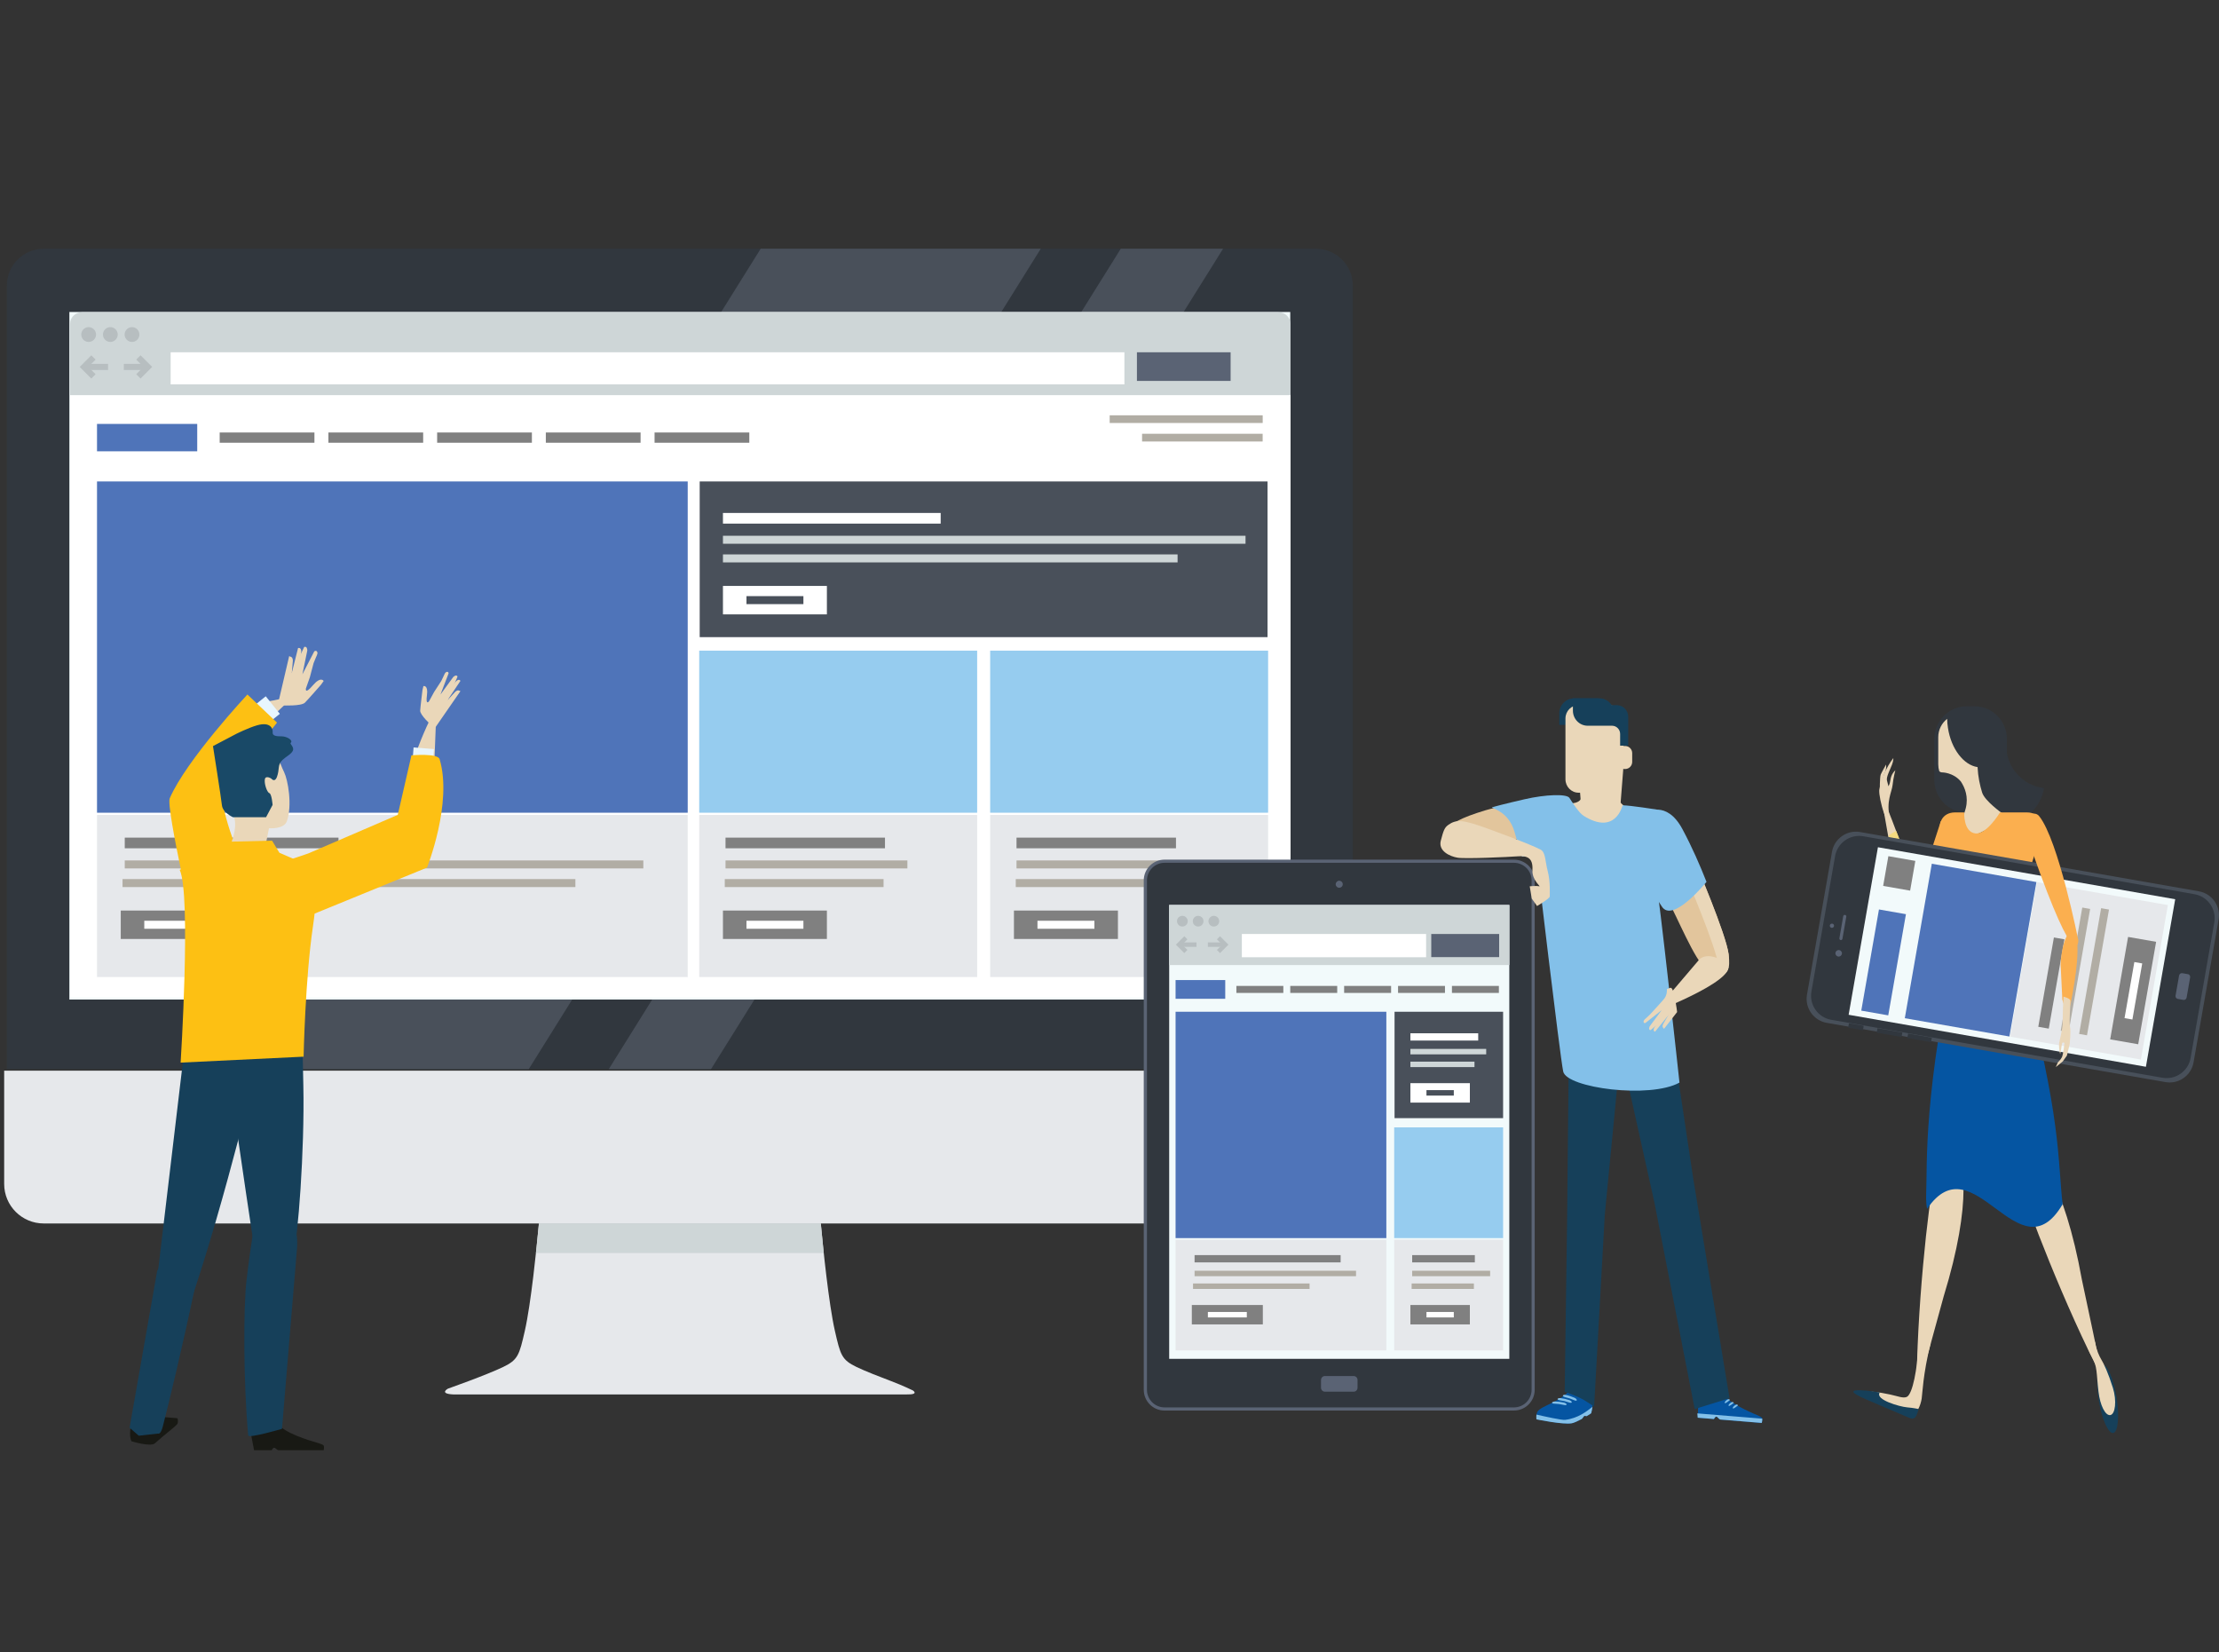 <svg xmlns="http://www.w3.org/2000/svg" id="Services" width="500" height="372.29" viewBox="0 0 500 372.29"><rect x="0" y="0" width="500" height="372.29" fill="#333333" stroke="none"/><defs><style>.cls-1{fill:gray;}.cls-2{fill:#b1ada4;}.cls-3{fill:#194967;}.cls-4{fill:#e2c59c;}.cls-5{fill:#181914;}.cls-6{fill:#96ccef;}.cls-7{fill:#49505a;}.cls-8{fill:#e6e8eb;}.cls-9{fill:#31373e;}.cls-10{fill:#ead7b9;}.cls-11{fill:#ced6d7;}.cls-12{fill:#e8f6fe;}.cls-13{fill:#fff;}.cls-14{fill:#5a6374;}.cls-15{fill:#f2fafb;}.cls-16{fill:#0555a2;}.cls-17{fill:#fbaf4f;}.cls-18{fill:#b7bec0;}.cls-19{fill:#16405a;}.cls-20{fill:#fdc013;}.cls-21{fill:#48505a;}.cls-22{fill:#f4da80;}.cls-23{fill:#4f74b9;}.cls-24{fill:#83c0e9;}</style></defs><path class="cls-9" d="M435.85,175.67c0,4.09,3.25,7.4,7.27,7.4l1.82-3.52c4.02,0,7.27-6.16,7.27-10.24v-2.78c0-4.09-3.25-7.4-7.27-7.4h-1.82c-4.01,0-7.27,3.31-7.27,7.4v9.14Z"></path><path class="cls-9" d="M451.03,166.43c.4,0,.79.03,1.17.08-.07.49-.13.99-.13,1.5,0,4.92,3.71,8.98,8.49,9.56-.72,4.6-4.71,8.14-9.54,8.14-5.34,0-9.67-4.32-9.67-9.64s4.33-9.63,9.67-9.63Z"></path><path class="cls-10" d="M438.75,161.95c0,.68.07,1.37.18,2.08.73,4.75,3.57,8.36,6.67,8.8.1,2.15.52,4.09,1.03,5.74.58,1.87,4.5,4.66,4.5,4.66.52,3.32-12.34,7.38-12.07,6.85.26-.54,3-4.44,3.89-8.03.62-2.5-.18-4.56-1.12-5.98-1.74-2.08-4.25-2.05-4.25-2.05-.24,0-.46-.11-.61-.27-.15-.49-.23-1.01-.23-1.55v-6.1c0-1.69.79-3.19,2.01-4.15Z"></path><path class="cls-17" d="M443.63,210.7c1.22,3.06,7.83,3.06,9.05,0l7.01-22.09c1.23-3.06-.11-5.57-2.98-5.57h-6.06s-3.02,5.05-5.57,4.73c-2.71-.34-2.49-4.73-2.49-4.73h-2.07c-2.87,0-4.2,2.51-2.98,5.57l6.09,22.09Z"></path><path class="cls-17" d="M437.31,185.05l-6.96,21.36s-.48,1.48.98.5c2.05-1.37,6.66-6.35,10.75-16.26,3-7.27-2.92-6.01-4.77-5.61Z"></path><path class="cls-10" d="M435.74,266.19c.33-1.19.56-2.39.85-3.55,1.14-1.82,2.17-2.84,3.02-2.85,3.19-.02,4.88,11.08-1.64,32.26-.36,1.18-6.07,22.47-6.08,21.61-.14-17.22,2.67-43.17,3.85-47.47Z"></path><path class="cls-10" d="M455.28,266.42c-.26-1.21-.6-2.38-.87-3.55.18-2.15.62-3.54,1.36-3.95,2.81-1.53,9.4,7.49,13.32,29.32.22,1.21,4.92,22.76,4.52,22.01-8.01-15.16-17.41-39.46-18.33-43.83Z"></path><path class="cls-16" d="M434.23,272.38c-.15-.73-.22-1.56-.23-2.44.17-4.95-.03-9.98.76-19.39.77-9.13,2.54-22.65,6.34-38.27.37-1.6.82-2.97,1.33-4.09,3.45-.49,6.96,1.9,10.54,2.93,1.31,2.48,2.46,5.45,3.25,9.04,3.89,16.18,5.83,25.53,6.86,33.38,1.04,7.61,1.17,13.71,1.69,17.77-9.87,16.73-20.05-14.41-30.55,1.06Z"></path><path class="cls-10" d="M431.25,205.86s1.45-.44-.64-8.42c-2.1-7.97-6.94-19.2-6.94-19.2l3.31,18.81s1.57,7.14,4.28,8.81Z"></path><path class="cls-10" d="M425.84,184.37c-.9-3.82.43-5.86.61-7.5.17-1.64.63-3.35.62-3.34-1.26,1.2-1.02,2.44-1.34,3.17-.33.73-.13.52-.54-.82-.23-.76.67-2.41,1.11-3.55.39-.98.31-1.53.31-1.53,0,0-1,1.28-1.7,2.77-.84,1.81-1.41,3.92-1.46,4.41-.1.88.42,3.45,1.07,5.23.72,1.99,1.96,3.92,1.32,1.17Z"></path><path class="cls-10" d="M423.57,178.17s-.02-3.08.21-3.67c.16-.42,1.21-2.24,1.21-2.24,0,0,.1,1.13-.28,1.89-.38.76-1.13,4.02-1.13,4.02Z"></path><path class="cls-22" d="M425.56,188.22c-.02,3.98,1.24,10.01,3.64,16.45.28.76.57,1.5.87,2.23.45,1.11,2.35-.42,2.25-2.45-.2-3.94-1.73-8.48-3.91-14.33-.37-1-.76-1.97-1.15-2.91-.58.29-1.14.63-1.7,1.02Z"></path><path class="cls-10" d="M421.82,313.56s1.16,0,4.09.63c1.71.37,2.91.9,3.73.54,1.36-.6,2.39-6.64,2.58-11.03.02-.49,2.95-1.64,2.81-1.1-1.76,7.09-1.86,11.57-2.03,12.56-.29,1.67-1.04,3.19-1.84,3.24-1.58.11-8.87-3.29-9.46-3.6-.59-.31,0-1.46.13-1.24Z"></path><path class="cls-19" d="M476.91,314.81c.69,4.26.35,7.86-.75,8.05-1.1.18-2.56-3.12-3.25-7.38-.69-4.26-.35-7.86.75-8.05,1.11-.19,2.57,3.12,3.25,7.38Z"></path><path class="cls-10" d="M476.07,312.61c.95,3.03.55,6.02-.56,6.21-1.1.18-2.3-2.14-2.67-5.31-.47-4-.22-5.68-1.5-7.86-1.31-2.24-1.5-4.48-1.22-4.82.28-.34,1.77.5,1.97,1.67.28,1.67,1,3.15,1.28,3.6.78,1.29,1.7,3.35,2.69,6.5Z"></path><path class="cls-19" d="M423.56,313.73c-1.17,1.62,4.56,3.22,6.16,3.35,1.52.13,2.44.35,2.44.35.06.03.11.04.17.06-.01.05-.02.09-.04.14-.41.99-.52,2.49-2.07,1.82l-9.72-4.16c-7.95-3.4,3.09-1.59,3.07-1.56Z"></path><path class="cls-21" d="M495.46,200.81c2.97.52,4.97,3.37,4.45,6.33l-5.64,32.21c-.52,2.97-3.37,4.97-6.34,4.45l-76.32-13.35c-2.96-.52-4.97-3.37-4.45-6.34l5.64-32.21c.52-2.96,3.37-4.96,6.33-4.44l76.32,13.35Z"></path><path class="cls-9" d="M493.6,238.37c-.52,2.97-3.37,4.97-6.34,4.45l-74.65-13.06c-2.96-.52-4.97-3.37-4.45-6.34l5.34-30.55c.52-2.97,3.37-4.97,6.34-4.46l74.65,13.06c2.97.52,4.97,3.37,4.45,6.34l-5.34,30.55Z"></path><path class="cls-14" d="M414.43,214.06c.4.07.67.45.6.85-.07.4-.45.67-.85.6-.4-.07-.67-.46-.6-.85.07-.4.45-.67.85-.6Z"></path><path class="cls-14" d="M412.87,208.1c.26.04.43.29.38.55-.04.25-.29.43-.55.39-.26-.05-.43-.3-.39-.55.05-.26.29-.43.55-.39Z"></path><path class="cls-14" d="M415.74,206.13c.19.03.31.22.28.4l-.87,4.98c-.03.2-.21.32-.4.29h0c-.19-.03-.32-.21-.29-.41l.87-4.98c.03-.18.22-.32.41-.28h0Z"></path><path class="cls-14" d="M492.99,219.47c.34.06.57.39.51.73l-.8,4.56c-.06.35-.38.58-.73.52l-1.24-.22c-.35-.06-.58-.38-.52-.73l.8-4.56c.06-.34.39-.57.73-.51l1.24.22Z"></path><polygon class="cls-9" points="419.94 231.11 419.94 231.11 419.77 232.12 419.77 232.12 416.44 231.54 416.44 231.54 416.62 230.53 416.62 230.53 419.94 231.11"></polygon><polygon class="cls-9" points="428.65 232.63 428.65 232.63 428.48 233.64 428.48 233.64 422.87 232.66 422.87 232.66 423.04 231.65 423.04 231.65 428.65 232.63"></polygon><polygon class="cls-9" points="435.29 233.79 435.29 233.79 435.11 234.8 435.11 234.8 429.77 233.87 429.77 233.87 429.95 232.86 429.95 232.86 435.29 233.79"></polygon><rect class="cls-15" x="434.21" y="181.63" width="38.32" height="68" transform="translate(162.83 625.06) rotate(-80.08)"></rect><rect class="cls-23" x="426.39" y="202.13" width="35.33" height="23.93" transform="translate(156.64 614.6) rotate(-80.08)"></rect><rect class="cls-8" x="453.06" y="203.78" width="35.33" height="29.94" transform="translate(174.12 644.74) rotate(-80.08)"></rect><rect class="cls-23" x="412.89" y="213.76" width="23.14" height="6.17" transform="translate(137.7 597.59) rotate(-80.08)"></rect><rect class="cls-1" x="424.57" y="193.71" width="6.8" height="6.17" transform="translate(160.37 584.45) rotate(-80.08)"></rect><rect class="cls-1" x="452.03" y="220.3" width="20.43" height="2.4" transform="translate(164.4 638.66) rotate(-80.08)"></rect><rect class="cls-2" x="453.6" y="217.62" width="28.17" height="1.8" transform="translate(171.83 641.55) rotate(-80.08)"></rect><rect class="cls-2" x="457.5" y="218.06" width="28.76" height="1.8" transform="translate(174.87 646.04) rotate(-80.08)"></rect><rect class="cls-1" x="468.96" y="220" width="23.43" height="6.41" transform="translate(177.98 658.22) rotate(-80.08)"></rect><rect class="cls-13" x="474.26" y="222.3" width="12.83" height="1.8" transform="translate(177.96 658.21) rotate(-80.07)"></rect><path class="cls-17" d="M466.95,209.41s1.6.28,1.05,7.26c-.24,2.98-.81,6.33-1.38,9.2-.77,3.85-1.92-.66-1.92-.66l-.39-7.95s.18-6.24,2.65-7.86Z"></path><path class="cls-17" d="M459.46,183.86c4.35,5.35,8.85,28.05,8.85,28.05,0,0-.23,8.78-10.42-20.14-3.06-8.68.5-9.23,1.57-7.92Z"></path><path class="cls-10" d="M463.23,240.41l1.55-1.25.95-1.33.62-2.59s.32-2.82.07-3.93c-.26-1.11.17-5.34.1-5.88-.07-.53-1.58-.89-1.58-.89,0,0-.18,3.89-.16,5.69.02,1.79-.81,4.37-.83,5.07-.03,1.2.26,2.2.26,2.2,0,0,.37-1.85.41-2.34.04-.5.56-.19.56-.19,0,0-.25,2.59-.59,3.24-.34.65-.87,1.1-.87,1.1l-.5,1.11Z"></path><path class="cls-9" d="M304.83,240.88V64.35c0-4.58-3.73-8.31-8.31-8.31H9.85c-4.58,0-8.31,3.73-8.31,8.31v176.54h303.3Z"></path><path class="cls-8" d="M.94,241.22v25.53c0,4.91,3.99,8.9,8.91,8.9h286.68c4.91,0,8.9-3.99,8.9-8.9v-25.53H.94Z"></path><path class="cls-8" d="M205.63,313.24s-2.21-1.08-4.75-2.04c-2.7-1.02-5.96-2.29-7.87-3.21-3.35-1.61-3.64-2.67-4.89-8.16-1.37-6.01-2.66-18.67-3.17-24.19h-63.51c-.52,5.52-1.81,18.19-3.18,24.19-1.25,5.49-1.54,6.54-4.89,8.16-1.9.91-5.1,2.17-7.79,3.18h0c-2.57.96-4.67,1.71-4.67,1.71,0,0-2.05,1.13,1.23,1.29h102.1c3.08.06,1.39-.94,1.39-.94Z"></path><path class="cls-11" d="M185.61,282.32c-.28-2.63-.51-4.99-.67-6.67h-63.51c-.16,1.69-.39,4.05-.67,6.67h64.85Z"></path><polygon class="cls-7" points="56.02 240.88 119.14 240.88 234.51 56.04 171.4 56.04 56.02 240.88"></polygon><polygon class="cls-7" points="137.17 240.88 160.21 240.88 275.59 56.04 252.54 56.04 137.17 240.88"></polygon><rect class="cls-15" x="15.63" y="70.29" width="275.1" height="154.91"></rect><rect class="cls-13" x="15.8" y="88.92" width="275" height="135.82"></rect><rect class="cls-23" x="21.86" y="108.47" width="133.1" height="74.64"></rect><rect class="cls-8" x="21.86" y="183.61" width="133.1" height="36.52"></rect><rect class="cls-7" x="157.66" y="108.47" width="127.95" height="35.08"></rect><path class="cls-11" d="M288.02,70.34H18.54c-1.52,0-2.74,1.15-2.74,2.57v16.11h274.96v-16.11c0-1.42-1.23-2.57-2.74-2.57Z"></path><path class="cls-18" d="M21.64,75.37c0,.92-.75,1.67-1.67,1.67s-1.66-.75-1.66-1.67.75-1.67,1.66-1.67,1.67.75,1.67,1.67Z"></path><path class="cls-18" d="M26.53,75.37c0,.92-.75,1.67-1.67,1.67s-1.66-.75-1.66-1.67.74-1.67,1.66-1.67,1.67.75,1.67,1.67Z"></path><path class="cls-18" d="M31.41,75.37c0,.92-.74,1.67-1.66,1.67s-1.67-.75-1.67-1.67.75-1.67,1.67-1.67,1.66.75,1.66,1.67Z"></path><rect class="cls-13" x="38.45" y="79.37" width="214.91" height="7.23"></rect><polygon class="cls-18" points="20.57 85.29 17.96 82.67 20.57 80.05 21.54 81.02 19.9 82.67 21.54 84.31 20.57 85.29"></polygon><rect class="cls-18" x="19.51" y="81.98" width="4.84" height="1.38"></rect><polygon class="cls-18" points="31.67 85.29 30.7 84.31 32.34 82.67 30.7 81.02 31.67 80.05 34.29 82.67 31.67 85.29"></polygon><rect class="cls-18" x="27.9" y="81.98" width="4.84" height="1.38"></rect><rect class="cls-14" x="256.18" y="79.37" width="21.11" height="6.45"></rect><rect class="cls-1" x="49.5" y="97.44" width="21.35" height="2.31"></rect><rect class="cls-1" x="74" y="97.44" width="21.35" height="2.31"></rect><rect class="cls-1" x="98.5" y="97.44" width="21.35" height="2.31"></rect><rect class="cls-1" x="122.99" y="97.44" width="21.35" height="2.31"></rect><rect class="cls-1" x="147.49" y="97.44" width="21.35" height="2.31"></rect><rect class="cls-2" x="250.04" y="93.57" width="34.48" height="1.73"></rect><rect class="cls-2" x="257.34" y="97.73" width="27.17" height="1.74"></rect><rect class="cls-23" x="21.86" y="95.51" width="22.58" height="6.17"></rect><rect class="cls-1" x="28.11" y="188.72" width="48.16" height="2.4"></rect><rect class="cls-2" x="28.11" y="193.86" width="116.85" height="1.8"></rect><rect class="cls-2" x="27.61" y="198.06" width="102.04" height="1.8"></rect><rect class="cls-1" x="27.21" y="205.15" width="23.43" height="6.4"></rect><rect class="cls-13" x="32.51" y="207.45" width="12.83" height="1.8"></rect><rect class="cls-13" x="162.9" y="115.57" width="49.06" height="2.4"></rect><rect class="cls-11" x="162.9" y="120.71" width="117.75" height="1.8"></rect><rect class="cls-11" x="162.9" y="124.91" width="102.44" height="1.8"></rect><rect class="cls-13" x="162.9" y="132.01" width="23.42" height="6.41"></rect><rect class="cls-7" x="168.2" y="134.31" width="12.83" height="1.8"></rect><rect class="cls-8" x="157.55" y="183.61" width="62.63" height="36.52"></rect><rect class="cls-1" x="163.48" y="188.72" width="35.93" height="2.4"></rect><rect class="cls-2" x="163.48" y="193.86" width="40.98" height="1.8"></rect><rect class="cls-2" x="163.31" y="198.06" width="35.78" height="1.8"></rect><rect class="cls-1" x="162.9" y="205.15" width="23.42" height="6.4"></rect><rect class="cls-13" x="168.2" y="207.45" width="12.83" height="1.8"></rect><rect class="cls-6" x="157.55" y="146.59" width="62.63" height="36.52"></rect><rect class="cls-8" x="223.11" y="183.61" width="62.63" height="36.52"></rect><rect class="cls-1" x="229.05" y="188.72" width="35.93" height="2.4"></rect><rect class="cls-2" x="229.05" y="193.86" width="40.98" height="1.8"></rect><rect class="cls-2" x="228.88" y="198.06" width="35.79" height="1.8"></rect><rect class="cls-1" x="228.47" y="205.15" width="23.43" height="6.4"></rect><rect class="cls-13" x="233.77" y="207.45" width="12.83" height="1.8"></rect><rect class="cls-6" x="223.11" y="146.59" width="62.63" height="36.52"></rect><path class="cls-14" d="M345.81,313.12c0,2.59-2.1,4.68-4.69,4.68h-78.72c-2.59,0-4.68-2.09-4.68-4.68v-114.76c0-2.58,2.09-4.68,4.68-4.68h78.72c2.59,0,4.69,2.1,4.69,4.68v114.76Z"></path><path class="cls-9" d="M262.41,317.09c-2.19,0-3.97-1.78-3.97-3.97v-114.76c0-2.18,1.78-3.97,3.97-3.97h78.72c2.2,0,3.98,1.78,3.98,3.97v114.76c0,2.19-1.78,3.97-3.98,3.97h-78.72Z"></path><path class="cls-14" d="M302.56,199.23c0,.44-.36.78-.8.78s-.79-.34-.79-.78.36-.8.79-.8.8.35.8.8Z"></path><path class="cls-14" d="M305.89,312.67c0,.49-.39.88-.88.88h-6.48c-.47,0-.87-.39-.87-.88v-1.76c0-.49.4-.89.87-.89h6.48c.49,0,.88.4.88.89v1.76Z"></path><rect class="cls-15" x="263.45" y="203.89" width="76.64" height="102.26"></rect><rect class="cls-23" x="264.89" y="227.95" width="47.49" height="51"></rect><rect class="cls-8" x="264.89" y="279.3" width="47.49" height="24.95"></rect><rect class="cls-7" x="314.23" y="227.95" width="24.46" height="23.97"></rect><rect class="cls-1" x="278.59" y="222.13" width="10.58" height="1.58"></rect><rect class="cls-1" x="290.73" y="222.13" width="10.58" height="1.58"></rect><rect class="cls-1" x="302.87" y="222.13" width="10.58" height="1.58"></rect><rect class="cls-1" x="315.02" y="222.13" width="10.57" height="1.58"></rect><rect class="cls-1" x="327.16" y="222.13" width="10.58" height="1.58"></rect><rect class="cls-23" x="264.89" y="220.81" width="11.19" height="4.22"></rect><rect class="cls-1" x="269.17" y="282.78" width="32.91" height="1.64"></rect><rect class="cls-2" x="269.17" y="286.3" width="36.38" height="1.23"></rect><rect class="cls-2" x="268.82" y="289.17" width="26.26" height="1.23"></rect><rect class="cls-1" x="268.55" y="294.02" width="16" height="4.37"></rect><rect class="cls-13" x="272.17" y="295.59" width="8.77" height="1.23"></rect><rect class="cls-13" x="317.8" y="232.8" width="15.28" height="1.64"></rect><rect class="cls-11" x="317.8" y="236.32" width="17.08" height="1.23"></rect><rect class="cls-11" x="317.8" y="239.19" width="14.44" height="1.23"></rect><rect class="cls-13" x="317.8" y="244.04" width="13.4" height="4.38"></rect><rect class="cls-7" x="321.42" y="245.61" width="6.16" height="1.23"></rect><rect class="cls-8" x="314.15" y="279.3" width="24.54" height="24.95"></rect><rect class="cls-1" x="318.2" y="282.78" width="14.12" height="1.64"></rect><rect class="cls-2" x="318.2" y="286.3" width="17.57" height="1.23"></rect><rect class="cls-2" x="318.08" y="289.17" width="14.03" height="1.23"></rect><rect class="cls-1" x="317.8" y="294.02" width="13.4" height="4.37"></rect><rect class="cls-13" x="321.42" y="295.59" width="6.16" height="1.23"></rect><rect class="cls-6" x="314.15" y="254" width="24.54" height="24.95"></rect><path class="cls-11" d="M340.11,203.9h-76.7v13.53h76.7v-13.53s0,0,0,0Z"></path><path class="cls-18" d="M267.63,207.54c0,.67-.54,1.21-1.21,1.21s-1.21-.54-1.21-1.21.54-1.2,1.21-1.2,1.21.54,1.21,1.2Z"></path><path class="cls-18" d="M271.18,207.54c0,.67-.54,1.21-1.21,1.21s-1.2-.54-1.2-1.21.53-1.2,1.2-1.2,1.21.54,1.21,1.2Z"></path><path class="cls-18" d="M274.72,207.54c0,.67-.54,1.21-1.21,1.21s-1.21-.54-1.21-1.21.54-1.2,1.21-1.2,1.21.54,1.21,1.2Z"></path><rect class="cls-13" x="279.82" y="210.43" width="41.52" height="5.24"></rect><polygon class="cls-18" points="266.86 214.73 264.96 212.83 266.86 210.93 267.56 211.63 266.38 212.83 267.56 214.02 266.86 214.73"></polygon><rect class="cls-18" x="266.09" y="212.33" width="3.51" height="1"></rect><polygon class="cls-18" points="274.9 214.73 274.2 214.02 275.39 212.83 274.2 211.63 274.9 210.93 276.8 212.83 274.9 214.73"></polygon><rect class="cls-18" x="272.17" y="212.33" width="3.51" height="1"></rect><rect class="cls-14" x="322.5" y="210.43" width="15.3" height="5.21"></rect><path class="cls-10" d="M356.27,181.74c.18,2.26,1.38,4.21,2.63,4.31h3.57c1.25-.09,2.44-2.05,2.63-4.31.29-3.72.58-7.44.88-11.16.19-2.23-.66-6.71-2.56-8.03-1.73-1.18-3.72-1.18-5.46,0-1.9,1.32-2.76,5.8-2.56,8.03.3,3.72.59,7.44.88,11.16Z"></path><path class="cls-19" d="M360.16,159.92v-2.58h-5.48c-1.84,0-3.33,1.52-3.33,3.4v2.58h5.48c1.84,0,3.33-1.52,3.33-3.39Z"></path><path class="cls-10" d="M365.41,175.58c0,1.67-1.33,3.02-2.97,3.02h-6.73c-1.64,0-2.97-1.35-2.97-3.02v-13.7c0-1.67,1.33-3.02,2.97-3.02h6.73c1.64,0,2.97,1.35,2.97,3.02v13.7Z"></path><path class="cls-19" d="M360.37,157.33c1.17,0,2.19.61,2.79,1.54h1.14c1.43,0,2.58,1.18,2.58,2.63v6.5h-1.82v-2.64c0-1.02-.82-1.85-1.82-1.85h-5.49c-1.84,0-3.33-1.52-3.33-3.4v-2.78h5.94Z"></path><path class="cls-10" d="M364.49,169.69c0-.89.71-1.61,1.58-1.61h.13c.87,0,1.58.72,1.58,1.61v1.96c0,.89-.71,1.61-1.58,1.61h-.13c-.65,0-1.2-.4-1.45-.96"></path><path class="cls-16" d="M382.71,314.83l-.16,4.59,3.66.3s.25-.55.56-.53c.26.02.55.62.91.65.77.06,1.62.13,1.96.16.69.06,7.34.6,7.34.6,0,0,.23-.83.05-1.14-.09-.16-.68-.47-1.08-.63-1.84-.75-7.1-3.05-7.88-5.16-.95-2.56-5.35,1.16-5.35,1.16Z"></path><path class="cls-24" d="M397.08,319.63c.05.37-.11.96-.11.96,0,0-6.65-.54-7.34-.6-.34-.03-1.19-.1-1.96-.16-.36-.03-.65-.63-.91-.65-.31-.03-.56.53-.56.53l-3.66-.3-.09-.97,14.62,1.19Z"></path><path class="cls-24" d="M390.45,317.29c.07.13.29,0,.59-.21.71-.52.65-.46.48-.57-.12-.08-.25-.15-.66.16-.29.22-.48.49-.4.61Z"></path><path class="cls-24" d="M389.5,316.72c.07.13.29,0,.59-.21.71-.52.64-.46.48-.57-.12-.07-.25-.15-.66.16-.29.22-.48.49-.41.62Z"></path><path class="cls-24" d="M388.63,316.09c.07.13.29,0,.59-.21.71-.52.65-.46.48-.57-.11-.08-.25-.15-.66.16-.29.22-.48.49-.4.62Z"></path><path class="cls-16" d="M346.43,318.06c-.33.49-.23,1.7-.23,1.7,0,0,5.98,1.25,7.97.89.52-.09,1.41-.51,2.25-.97.14-.08.42-.58.56-.66.26-.14.36.14.58,0,.57-.34.97-.61.98-.64.77-3.07.17-4.38.17-4.38,0,0-3.72-2.24-4.79-.97-2.52,2.97-6.53,3.61-7.5,5.02Z"></path><path class="cls-24" d="M346.2,318.71c1.84.42,5.72,1.28,6.45,1.19,3-.36,4.9-1.96,6.18-2.94-.06.43-.15.91-.29,1.44-.01.04-.41.31-.98.64-.22.13-.33-.15-.58,0-.14.08-.42.58-.56.66-.84.45-1.74.87-2.25.97-1.98.36-7.97-.89-7.97-.89,0,0-.06-.55,0-1.05Z"></path><path class="cls-24" d="M349.72,316.02c-.03.13.21.23.55.23.69.02,1.38.11,2.07.28.34.08.64.06.66-.08.03-.14-.23-.35-.56-.43-.68-.16-1.37-.25-2.05-.26-.33,0-.64.12-.67.25Z"></path><path class="cls-24" d="M350.95,315.19c-.03.13.21.26.55.3.68.08,1.36.24,2.03.48.33.12.62.11.64-.03.02-.15-.23-.38-.55-.49-.67-.23-1.34-.38-2.01-.45-.33-.04-.62.07-.66.2Z"></path><path class="cls-24" d="M352.15,314.43c-.03.14.22.29.55.37.66.14,1.33.36,1.98.66.32.15.6.16.62,0,.02-.15-.22-.41-.54-.55-.65-.28-1.31-.5-1.96-.63-.33-.07-.61.01-.64.15Z"></path><polygon class="cls-19" points="375.49 225.32 381.54 265.59 389.71 315.02 381.86 317.46 372.78 270.91 362.56 224.94 375.49 225.32"></polygon><path class="cls-19" d="M366.23,225.8l-12.64,1.65-.49,48.23-.53,37.92s2.55.79,4.39,1.86c.61.35,2.24,1.44,2.24,1.44l2.4-43.21,4.64-47.89Z"></path><path class="cls-4" d="M341.7,180.97s-4.99.98-7.03,1.6c-5.67,1.72-7.61,2.93-8.99,4.48-1.37,1.56,1.65,1.74,3.18,3.14,1.53,1.4,13.76-.62,16.36-2.49,2.6-1.87-1.83-6.73-3.52-6.73Z"></path><path class="cls-10" d="M362.8,176.34s1.37,5.14,4.74,6.07c3.36.93-5.2,4.98-9.63,3.73-4.43-1.24-4.59-5.14-4.59-5.14,0,0,3.36.31,3.06-2.02-.31-2.33,5.2-4.98,6.42-2.65Z"></path><path class="cls-24" d="M356.84,183.81c-1.09-.68-2.6-3.11-3.21-4.05-.61-.93-5.35-.78-10.09.31-4.74,1.09-6.88,1.67-7.34,1.83-.46.16,3.67.66,5.05,5.49,1.38,4.83,1.72,5.6,1.72,5.6l3.17-.47s5.32,45.15,6.09,48.89c.77,3.73,19.56,6.19,26.2,2.5,0,0-4.6-42.65-5.36-45.92l.29-15.59s-6.07-.96-7.76-.96c0,0-1.52,6.89-8.76,2.37Z"></path><path class="cls-4" d="M382.08,194.49s6.82,15.89,7.43,20.49c.6,4.6-2.44,4.62-5.23,3.07-2.21-1.23-6.84-12.48-8.04-14.32-1.21-1.84,5.54-11.38,5.84-9.24Z"></path><path class="cls-10" d="M389.5,214.98c-.6-4.6-7.43-20.49-7.43-20.49-.16-1.11-2.04.91-3.65,3.37.77-.8,1.36-1.11,1.44-.51,0,0,6.82,15.89,7.43,20.49.11.84.15,1.53.13,2.09,1.79-.63,2.55-1.36,2.08-4.96Z"></path><path class="cls-10" d="M326.3,185.87c1.9-1.33,3.31-1.23,9.19.92,7.8,2.85,10.39,3.99,11.6,4.6,1.21.61,1.05,2.61,1.66,4.91.6,2.3.45,5.22.45,5.68s-2.86,2.15-2.86,2.15l-1.2-1.69-.45-2.76s1.5-.15,2.11,0c.6.15-1.64-1.26-1.5-3.68.15-2.76-1.21-3.22-3.32-3.07-2.11.15-11.75.61-13.56.31-1.81-.31-4.37-1.54-3.77-3.83.6-2.3.86-2.98,1.66-3.53Z"></path><path class="cls-10" d="M382.87,216.21l-10.02,11.76s21.06-8.07,15.76-11.29c-4.13-2.51-5.74-.47-5.74-.47Z"></path><path class="cls-24" d="M370.89,183.08s4.6-3.01,8.21,3.73c2.16,4.03,3.97,8.18,5.42,11.88,0,0-7.61,9.45-10.07,5.54-.71-1.13-2.58-3.8-3.1-5.05-3.09-7.43-.47-16.11-.47-16.11Z"></path><path class="cls-10" d="M376.4,222.55c-.85.32-.8.26-.8.26,0,0,.12,1.18-.52,2.08-.32.45-1.51,1.73-1.51,1.73l-1.75,1.92-.88.83s-.54.43-.58.64c-.12.62.38.48.38.48l3.69-2.9-2.7,3.63s-.27.52-.07.76c.19.22.31.07.31.07l3.98-3.37-1.19,2.03s-.25.52-.07.76c.2.26.25.34.25.34l2.96-3.79s-.66-5.78-1.51-5.46Z"></path><path class="cls-10" d="M374.88,228.31l-1.75,2.67s-.46.55-.51.94c-.07.45.31.52.31.52l3.03-3.75-1.07-.37Z"></path><path class="cls-10" d="M63.77,158.94s4.12.19,4.94-.63c.81-.82,3.59-4.01,3.59-4.01l.63-.87s-.62-1.15-2.46,1.01c-1.84,2.16-1.54.67-1.54.67l.89-2.53.84-3.17.56-1.37s.38-.75.31-1c-.2-.71-.72-.28-.72-.28l-2.67,5.16,1.1-5.34s.02-.7-.34-.83c-.34-.12-.4.1-.4.1l-2.75,5.81.24-2.8s0-.69-.35-.83c-.38-.16-.48-.21-.48-.21l-2.51,10.73,1.1.39Z"></path><path class="cls-10" d="M67.22,151.43l.54-3.79s.22-.84.06-1.28c-.18-.51-.66-.36-.66-.36l-1.42,5.66,1.46-.23Z"></path><path class="cls-10" d="M54.89,172.35s.91-5.98,9.33-13.62c2.84-2.58-.3-1.24-3.97-.68-3.67.56-9.31,7.48-11.06,15.08-1.75,7.6,5.7-.78,5.7-.78Z"></path><rect class="cls-12" x="57.83" y="157.61" width="4.09" height="5.07" transform="translate(-87.12 72.82) rotate(-38.79)"></rect><path class="cls-20" d="M44.3,212.04s-6.97-30.06-6.05-32.19c3.74-8.65,17.5-23.38,17.5-23.38l6.67,6.34s-10.76,13.57-12.22,15.12c-1.03,1.1,1.87,12.78,6.73,20.55,2.33,3.72-11.74,12.85-12.63,13.55Z"></path><path class="cls-10" d="M97.56,179.59l.81-20.45s-7.31,13.53-6.22,19.97c1.1,6.45,5.41.47,5.41.47Z"></path><path class="cls-10" d="M97.21,163.41s-2.59-2.32-2.53-3.31c.06-.99.51-4.61.51-4.61l.21-.91s1.13-.34.8,2.08c-.33,2.43.48,1.33.48,1.33l1.14-2.09,1.6-2.46.57-1.18s.27-.69.48-.8c.59-.32.61.25.61.25l-1.83,4.77,2.88-3.95s.45-.45.76-.31c.28.13.17.3.17.3l-2.21,5.22,1.72-1.87s.45-.42.76-.31c.33.12.42.15.42.15l-5.62,8.13-.92-.41Z"></path><path class="cls-10" d="M100.12,156.72l2.19-2.66s.43-.65.81-.83c.44-.21.63.17.63.17l-2.91,4.34-.72-1Z"></path><rect class="cls-12" x="92.75" y="168.83" width="5.07" height="4.6" transform="translate(-82.88 252.49) rotate(-85.44)"></rect><path class="cls-20" d="M69.87,192.11l19.76-8.52,3.08-13.41s5.92-.55,6.35.88c2.96,9.91-2.85,24.42-2.85,24.42l-27.21,11.13s-6.93,1.02-13.56-4.79c-4.8-4.21,12.84-8.94,14.43-9.7Z"></path><path class="cls-5" d="M39.93,320.86c.3-.36.08-1.32.08-1.32,0,0-5.24-.58-6.92-.19-.44.1-1.18.48-1.87.88-.12.07-.32.47-.44.54-.21.13-.32-.08-.5.03-.47.29-.8.53-.8.55-.46,2.4.15,3.37.15,3.37,0,0,4.31,1.34,5.29.45,2.5-2.26,4.35-3.52,5.01-4.31Z"></path><path class="cls-5" d="M56.5,322.84l.75,3.9h3.98s.22-.55.55-.55c.29,0,.65.55,1.04.55h10.12s.18-.82-.04-1.1c-.11-.15-.78-.4-1.22-.52-2.06-.58-7.93-2.38-8.96-4.34-1.25-2.39-6.22,2.07-6.22,2.07Z"></path><path class="cls-10" d="M59.66,191.34l.95-4.73s3.36.26,4.01-1.55c1.32-3.63.22-9.42-.58-11.04-2.27-4.62-3.22-12.72-13.81-6.28-4.03,2.45,2.19,14.32,2.66,16.89.46,2.57-.91,5.53-.91,5.53l2.48,1.86,5.21-.67Z"></path><path class="cls-19" d="M47.14,266.8s1.55.68-3.02,22.35c-3.29,15.61-6.1,27.02-7.42,32.19-.51,2.01-1.08,1.64-1.08,1.64l-4.35.49-2.07-1.8,6.22-35.36,11.72-19.51Z"></path><path class="cls-19" d="M57.32,242.53s-9.97,41.26-17.79,59.76c-4.58,10.83-4.63-9.96-4.63-9.96l7.12-59.92,20.8-1.01s-2.36.73-5.51,11.13Z"></path><path class="cls-19" d="M50.07,231.52s7.53,53.42,8.32,55.83c2.68,8.16,6.81-2.54,7.75-5.25.95-2.72,2.52-22.84,2.21-37.53l-.31-14.68-17.97,1.63Z"></path><path class="cls-19" d="M57.63,273.99s-1.14,6.37-2.09,14.51c-.7,5.98-.71,23.05.39,34.91.07.72,7.61-1.49,7.61-1.49,0,0,2.75-33.19,3.38-40.62.63-7.43-4.57-12.62-9.29-7.31Z"></path><path class="cls-20" d="M40.51,195.98l8.89-4.03,2.45-2.32,9.45-.23,1.66,2.73,7.33,3.18s1.81,2.84.23,13.39c-1.74,11.69-2.11,29.37-2.11,29.37l-27.71,1.34s2.4-37.74-.2-43.42Z"></path><path class="cls-3" d="M61.06,175.38s-1.2-.74-1.38.18c-.19.92.46,2.94,1.01,3.13.55.19.73,2.67.73,2.67l-1.47,2.76h-7.45s-2.3-1.01-2.49-2.67c-.18-1.66-2.02-13.35-2.02-13.35l5.25-2.76s2.76-1.38,4.7-1.93c2.97-.85,3.59.74,3.5,1.57-.09.83.83.92,2.03.92s2.67.92,2.03,1.47c-.27.23.92.96.45,1.83-.68,1.26-2.94,1.66-3.12,3.69-.08.92-.46,3.96-1.75,2.48Z"></path></svg>